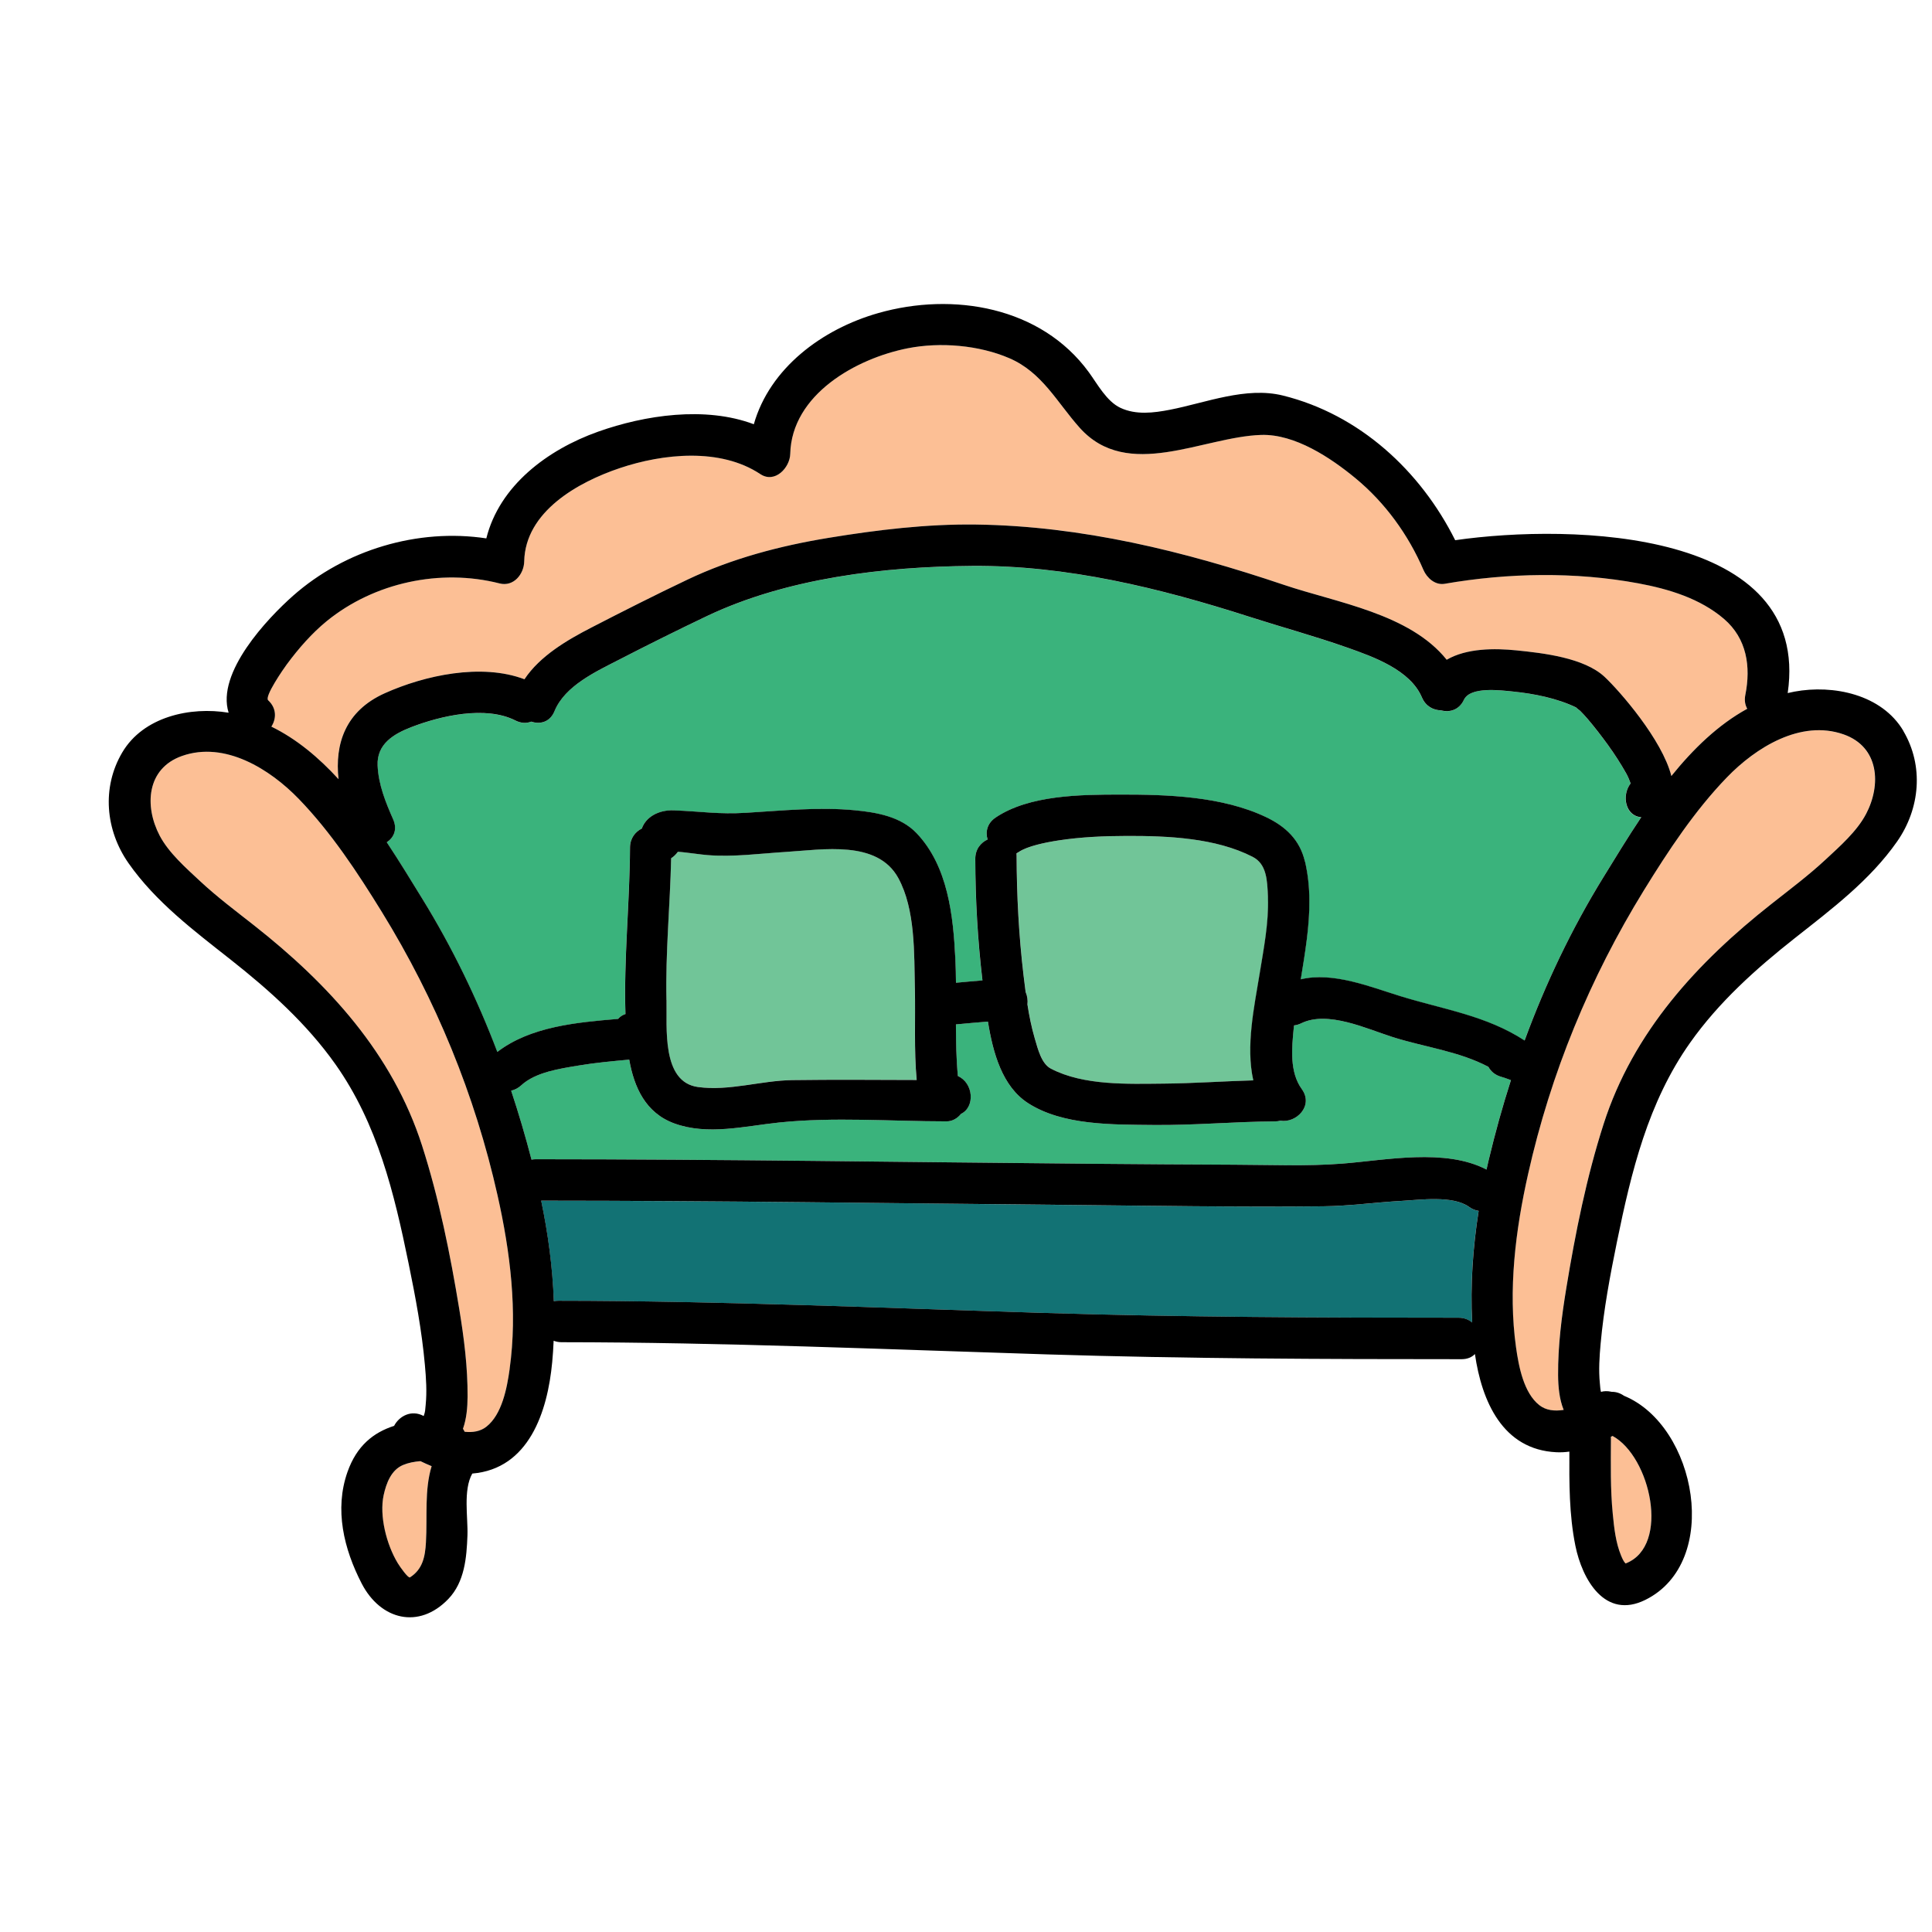 <?xml version="1.0" encoding="UTF-8"?><svg id="Layer_1" xmlns="http://www.w3.org/2000/svg" viewBox="0 0 512 512"><path d="M336.04,237.82c-.16-4.6-.35-8.84-4.05-10.74-9.81-5.03-22.44-5.56-33.25-5.54-6.06,.01-12.16,.27-18.16,1.18-3.57,.54-8.26,1.51-10.56,3.06-.21,.14-.42,.26-.62,.37,.02,.21,.03,.42,.03,.65,.02,10.54,.59,21.15,1.83,31.61,.18,1.49,.36,2.99,.56,4.49,.45,1.04,.61,2.2,.48,3.3,.47,3.02,1.07,6.01,1.92,8.93,.89,3.05,1.82,6.8,4.32,8.1,8.69,4.53,20.37,4.04,29.88,3.95,7.92-.07,15.84-.64,23.76-.86-2.04-9.05,.28-19.59,1.66-28.15,1.08-6.68,2.46-13.55,2.22-20.34Z" fill="#71c598"/><path d="M432.12,207.63c-.33-.91-.7-1.81-1.17-2.65-1.46-2.61-3.08-5.12-4.83-7.53-1.71-2.35-3.48-4.67-5.37-6.88-.65-.75-1.31-1.5-2.02-2.19-.24-.24-1.36-.98-.96-.84-5.16-2.49-11.17-3.69-16.83-4.26-3.14-.32-11.32-1.42-13.01,2.19-1.29,2.75-3.82,3.42-6.07,2.79-2.03-.04-4.04-1.06-5.05-3.42-3.09-7.27-12.79-10.75-19.65-13.16-8.58-3.02-17.42-5.44-26.09-8.22-23.68-7.59-48.38-13.66-73.41-13.47-23.28,.18-49.09,3.19-70.33,13.29-7.77,3.7-15.62,7.6-23.27,11.55-6.08,3.14-14.37,6.9-17.13,13.64-1.21,2.94-3.85,3.57-6.16,2.78-1.23,.48-2.68,.47-4.21-.3-7.91-4-19.81-1.23-27.62,1.78-4.62,1.78-9.15,4.44-8.89,10.17,.23,5.09,2.12,9.69,4.14,14.31,1.17,2.65,.13,4.82-1.71,6.02,3.39,5.12,6.51,10.26,9.42,14.98,7.94,12.89,14.52,26.5,19.88,40.58,8.76-6.71,20.94-7.83,32-8.75,.48-.58,1.13-1.03,1.95-1.28-.46-14.72,1.14-29.39,1.21-44.11,.01-2.47,1.37-4.19,3.13-5.06,1.05-3.03,4.39-4.99,8.54-4.82,7.41,.3,11.86,1.09,19.09,.65,9.57-.58,19.25-1.59,28.83-.67,5.77,.55,12.15,1.67,16.35,6.07,8.33,8.74,9.73,21.86,10.28,33.39,.1,2.07,.14,4.16,.16,6.25,2.33-.22,4.67-.44,7.02-.62-1.27-10.67-1.88-21.45-1.9-32.19,0-2.56,1.43-4.3,3.26-5.15-.6-2.01-.13-4.31,2.14-5.83,8.92-6,22.59-6.06,32.89-6.08,12.65-.03,27.11,.43,38.77,5.98,5.17,2.46,8.96,6.02,10.3,11.77,1.6,6.85,1.34,13.75,.47,20.7-.44,3.52-1.02,7.02-1.59,10.53,8.57-2.08,18.64,2.08,26.53,4.5,11.44,3.52,22.65,5.11,32.79,11.72,5.54-15.05,12.45-29.58,20.89-43.29,3.09-5.01,6.4-10.48,10.03-15.9-4.2-.26-5.3-5.75-2.82-8.95Z" fill="#3ab37c"/><path d="M242.44,261.93c-.21-9.2,.18-20.93-4.41-29.28-5.53-10.08-19.93-7.49-29.67-6.9-6.9,.42-14.04,1.42-20.95,.84-1.9-.16-3.78-.47-5.67-.67-.7-.07-1.41-.16-2.11-.2-.48,.68-1.09,1.26-1.78,1.71-.28,12.53-1.54,25.04-1.24,37.58,.17,7.15-1.39,21.72,8.34,23.05,8.31,1.14,16.69-1.72,25-1.83,10.98-.15,21.98-.07,32.96-.03-.74-8.04-.29-16.24-.48-24.27Z" fill="#71c598"/><path d="M462.52,184.16c1.51-7.51,.41-14.95-5.65-20.15-6.31-5.41-14.66-7.94-22.7-9.43-16.77-3.11-34.55-2.79-51.33,.12-2.52,.44-4.71-1.55-5.62-3.67-4-9.29-10.16-17.82-17.98-24.28-6.59-5.44-16.1-11.79-25.05-11.5-15.44,.5-35.35,12.31-48.07-1.9-6.02-6.73-9.92-14.67-18.64-18.43-8.05-3.47-18.3-4.33-26.9-2.64-13.69,2.68-30.8,12.25-31.17,28-.09,3.63-4.06,7.93-7.93,5.35-10.59-7.04-25.79-5.45-37.26-1.58-10.96,3.69-25.04,11.48-25.31,24.73-.07,3.35-2.79,6.78-6.54,5.82-15.67-4-33.25-.24-45.84,10.03-3.93,3.2-7.44,7.23-10.44,11.3-1.01,1.36-6.08,8.68-5.03,9.65,2.3,2.12,2.17,4.92,.85,6.98,6.68,3.28,12.55,8.21,17.8,13.93-1.03-9.29,1.75-18.05,12.22-22.76,10.56-4.75,25.61-8.06,37.05-3.72,4.13-6.21,11.4-10.44,17.77-13.72,8.37-4.32,16.89-8.63,25.4-12.67,11.83-5.62,24.57-8.98,37.47-11.09,12.85-2.1,25.97-3.69,39.02-3.52,28.08,.37,55.15,7.05,81.63,15.99,14,4.72,33.3,7.6,43.11,19.84,5.31-3.09,12.71-3.07,18.54-2.48,7.01,.71,17.88,1.94,23.31,7.02,4,3.74,15.27,16.63,17.69,26.27,5.81-7.19,12.41-13.6,20.11-17.82-.56-.99-.8-2.21-.51-3.66Z" fill="#fcbf95"/><path d="M111.41,387.24c-1.6,.13-3.16,.42-4.58,1.01-3.18,1.32-4.48,4.85-5.17,8.01-1.17,5.39,.71,13.02,3.75,18.03,.63,1.03,2.76,4.05,3.23,3.75,3.36-2.15,4.01-5.48,4.23-9.26,.4-6.8-.44-13.81,1.51-20.2-1.01-.41-2-.85-2.97-1.33Z" fill="#fcbf95"/><path d="M427.33,380.54c-.15,.08-.3,.16-.45,.24,.01,.16,.02,.33,.02,.5-.02,6.65-.17,13.31,.49,19.94,.37,3.7,.77,7.55,2.2,11.02,.37,.89,.72,1.67,1.2,2.1,.03-.02,.07-.04,.13-.06,11.76-4.69,6.46-28.31-3.59-33.74Z" fill="#fcbf95"/><path d="M391.85,320.9c-.86-.13-1.72-.46-2.56-1.06-4.29-3.1-13.01-1.85-17.87-1.58-6.91,.38-13.84,1.36-20.76,1.43-22.82,.23-45.66-.15-68.48-.37-46.26-.45-92.51-1.11-138.77-1.12,1.82,8.75,3.02,17.7,3.35,26.65,.39-.08,.8-.13,1.25-.13,42.92,.03,85.8,1.91,128.69,3.23,36.6,1.13,73.18,1.27,109.8,1.27,1.5,0,2.71,.5,3.63,1.27-.52-9.87,.17-19.81,1.72-29.59Z" fill="#127274"/><path d="M131.86,316.8c-5.98-26.65-16.35-51.88-30.67-75.13-6.45-10.46-13.44-21.09-22.01-29.95-7.62-7.89-19.56-15.39-30.93-11.39-9.44,3.32-10.02,13.35-5.93,21.13,2.4,4.57,6.95,8.56,10.67,12.02,4.51,4.2,9.48,7.92,14.31,11.73,19.76,15.55,36.72,34,44.55,58.39,4.51,14.06,7.47,28.8,9.86,43.34,1.26,7.64,2.25,15.41,2.2,23.17-.02,2.82-.28,5.85-1.22,8.53,.17,.25,.32,.52,.45,.79,2.16,.23,4.18-.1,5.77-1.35,4.1-3.24,5.43-10.14,6.16-15.33,2.13-15.25,.14-31.05-3.2-45.95Z" fill="#fcbf95"/><path d="M397.95,285.4c-1.7-.44-2.86-1.45-3.52-2.68-7.89-4.17-16.78-5.19-25.31-7.87-6.87-2.17-17.27-7.13-24.31-3.66-.66,.33-1.29,.5-1.88,.55-.03,.26-.06,.52-.09,.78-.52,5.24-1.13,11.59,2.14,16.1,3.21,4.43-1.46,9.08-5.68,8.37-.44,.12-.92,.19-1.46,.19-10.73,.06-21.44,1.07-32.18,.95-10.58-.12-23.99,.19-33.25-5.81-6.82-4.42-9.27-13.3-10.61-21.59-2.8,.2-5.6,.48-8.39,.74-.03,0-.06,0-.09,0,0,4.59,.08,9.17,.52,13.7,4.12,1.79,4.64,8.2,.82,10.02-.92,1.17-2.27,1.98-3.81,1.98-14.64,0-29.87-1.22-44.44,.31-9.04,.95-18.89,3.47-27.74,.23-7.62-2.79-10.64-9.57-11.93-16.9-4.5,.41-9,.82-13.45,1.57-4.88,.82-11.37,1.73-15.17,5.24-.83,.77-1.74,1.22-2.67,1.42,2.01,6.02,3.8,12.12,5.39,18.28,.36-.07,.74-.11,1.16-.11,49.1,.01,98.19,.76,147.28,1.2,12.61,.11,25.21,.21,37.82,.25,9.51,.04,19.11,.45,28.61-.29,11.52-.89,27.26-4.15,38.22,1.58,.2-.88,.4-1.75,.6-2.62,1.68-7.12,3.65-14.16,5.88-21.11-.83-.27-1.64-.62-2.46-.84Z" fill="#3ab37c"/><path d="M488.56,194.63c-11.37-4-23.31,3.51-30.93,11.39-8.57,8.86-15.56,19.49-22.01,29.95-14.32,23.25-24.69,48.47-30.67,75.13-3.35,14.91-5.34,30.7-3.21,45.95,.73,5.19,2.06,12.1,6.16,15.33,1.76,1.39,4.04,1.65,6.47,1.27-1.16-2.85-1.46-6.17-1.48-9.24-.05-7.75,.94-15.53,2.2-23.17,2.39-14.54,5.35-29.29,9.86-43.34,7.83-24.39,24.79-42.84,44.55-58.39,4.84-3.81,9.81-7.53,14.31-11.73,3.72-3.47,8.27-7.46,10.67-12.02,4.09-7.79,3.51-17.81-5.93-21.13Z" fill="#fcbf95"/><path d="M504.43,193.72c-5.73-9.71-18.61-12.35-28.9-10.43-.6,.11-1.18,.25-1.77,.38,6.28-43.37-57.03-44.98-88.12-40.51-9.2-18.41-25.38-33.33-45.67-38.34-9.79-2.42-20.42,1.92-29.93,3.77-4.33,.84-8.99,1.42-13.1-.5-3.67-1.71-6.11-6.32-8.4-9.46-12.66-17.35-35.96-21.31-55.79-15.66-14.97,4.26-28.76,14.64-32.98,29.46-12.89-4.86-28.93-2.41-41.24,1.96-13.5,4.79-26.19,14.37-29.65,28.29-18.15-2.75-37.46,3.04-51.19,15.18-6.77,5.98-20.45,20.41-17.1,31.02-10.17-1.68-22.6,1.04-28.2,10.54-5.47,9.28-4.45,20.58,1.66,29.32,7.19,10.28,17.36,17.91,27.11,25.6,10.28,8.11,20.12,16.94,27.73,27.7,11.18,15.82,15.58,34.17,19.4,52.82,1.82,8.87,3.5,17.82,4.31,26.85,.32,3.51,.56,7.08,.21,10.59-.14,1.42-.1,1.75-.48,2.82-.02,.06-.03,.09-.05,.14-3.26-1.76-6.5,.03-7.84,2.61-5.49,1.76-9.91,5.29-12.35,12.21-3.51,9.96-.97,20.4,3.75,29.55,5.01,9.69,15.17,12.24,22.97,4.12,4.33-4.52,4.85-10.96,5.07-16.87,.17-4.65-1.2-11.98,1.28-16.37,15-1.25,19.95-16.36,21.18-29.54,.18-1.88,.3-3.77,.38-5.66,.63,.25,1.34,.39,2.13,.39,42.92,.03,85.8,1.89,128.69,3.23,36.6,1.14,73.18,1.27,109.79,1.27,1.56,0,2.74-.53,3.54-1.37,1.8,12.46,7.32,25.37,21.62,26.03,1.14,.05,2.28-.01,3.41-.17-.04,8.34-.07,16.72,1.59,24.93,1.8,8.92,7.83,19.67,18.55,14.36,20.24-10.01,13.6-46.17-5.66-54.08-.95-.67-2.08-1.08-3.29-1.05-.05-.01-.1-.03-.15-.04-.99-.21-1.88-.17-2.66,.05-.19-.68-.19-1.12-.3-2.27-.35-3.51-.11-7.08,.21-10.59,.82-9.02,2.5-17.98,4.31-26.85,3.82-18.64,8.22-37,19.4-52.82,7.6-10.76,17.45-19.59,27.73-27.7,9.75-7.69,19.92-15.32,27.11-25.6,6.12-8.75,7.13-20.05,1.66-29.32Zm-77.54,187.06c.15-.08,.3-.16,.45-.24,10.04,5.43,15.35,29.05,3.59,33.74-.05,.02-.09,.04-.13,.06-.47-.44-.83-1.21-1.2-2.1-1.43-3.47-1.84-7.32-2.2-11.02-.66-6.63-.51-13.29-.49-19.94,0-.17-.01-.34-.02-.5ZM76.1,175.94c3-4.06,6.52-8.09,10.44-11.3,12.59-10.27,30.17-14.03,45.84-10.03,3.74,.96,6.47-2.47,6.54-5.82,.27-13.25,14.34-21.04,25.31-24.73,11.47-3.86,26.66-5.46,37.26,1.58,3.88,2.58,7.84-1.72,7.93-5.35,.38-15.75,17.48-25.31,31.17-28,8.6-1.69,18.85-.83,26.9,2.64,8.72,3.76,12.62,11.7,18.64,18.43,12.71,14.21,32.62,2.4,48.07,1.9,8.96-.29,18.46,6.06,25.05,11.5,7.82,6.46,13.99,14.98,17.98,24.28,.91,2.12,3.1,4.1,5.62,3.67,16.79-2.91,34.56-3.23,51.33-.12,8.04,1.49,16.39,4.02,22.7,9.43,6.06,5.2,7.15,12.64,5.65,20.15-.29,1.44-.05,2.67,.51,3.66-7.7,4.22-14.3,10.63-20.11,17.82-2.43-9.63-13.69-22.52-17.69-26.27-5.43-5.08-16.3-6.31-23.31-7.02-5.83-.59-13.24-.61-18.54,2.48-9.82-12.24-29.11-15.11-43.11-19.84-26.48-8.93-53.55-15.61-81.63-15.99-13.04-.17-26.16,1.41-39.02,3.52-12.89,2.11-25.64,5.46-37.47,11.09-8.5,4.04-17.02,8.35-25.4,12.67-6.37,3.28-13.65,7.51-17.77,13.72-11.44-4.33-26.49-1.03-37.05,3.72-10.47,4.71-13.24,13.47-12.22,22.76-5.25-5.73-11.12-10.66-17.8-13.93,1.32-2.05,1.45-4.85-.85-6.98-1.05-.97,4.02-8.28,5.03-9.65Zm269.72,52.38c-1.34-5.75-5.13-9.31-10.3-11.77-11.66-5.55-26.12-6-38.77-5.98-10.3,.02-23.97,.09-32.89,6.08-2.27,1.53-2.75,3.82-2.14,5.83-1.83,.85-3.27,2.59-3.26,5.15,.02,10.74,.64,21.52,1.9,32.19-2.34,.18-4.69,.41-7.02,.62-.02-2.09-.06-4.18-.16-6.25-.56-11.53-1.95-24.65-10.28-33.39-4.2-4.41-10.58-5.52-16.35-6.07-9.58-.92-19.27,.1-28.83,.67-7.24,.44-11.68-.35-19.09-.65-4.14-.17-7.48,1.79-8.54,4.82-1.76,.88-3.12,2.59-3.13,5.06-.07,14.72-1.67,29.38-1.21,44.11-.81,.25-1.46,.7-1.95,1.28-11.06,.92-23.25,2.04-32,8.75-5.36-14.09-11.94-27.7-19.88-40.58-2.91-4.73-6.03-9.86-9.42-14.98,1.83-1.2,2.87-3.36,1.71-6.02-2.03-4.62-3.91-9.22-4.14-14.31-.26-5.72,4.27-8.38,8.89-10.17,7.81-3.02,19.71-5.78,27.62-1.78,1.54,.78,2.99,.78,4.21,.3,2.31,.79,4.96,.16,6.16-2.78,2.76-6.74,11.05-10.5,17.13-13.64,7.66-3.95,15.5-7.85,23.27-11.55,21.24-10.1,47.05-13.11,70.33-13.29,25.03-.19,49.73,5.87,73.41,13.47,8.67,2.78,17.51,5.19,26.09,8.22,6.86,2.42,16.56,5.89,19.65,13.16,1,2.36,3.02,3.38,5.05,3.42,2.25,.62,4.79-.05,6.07-2.79,1.69-3.6,9.87-2.5,13.01-2.19,5.65,.58,11.67,1.77,16.83,4.26-.39-.14,.72,.6,.96,.84,.71,.7,1.37,1.44,2.02,2.19,1.89,2.21,3.66,4.53,5.37,6.88,1.75,2.42,3.37,4.93,4.83,7.53,.47,.85,.84,1.74,1.17,2.65-2.48,3.2-1.37,8.69,2.82,8.95-3.63,5.42-6.94,10.89-10.03,15.9-8.45,13.71-15.36,28.24-20.89,43.29-10.13-6.61-21.35-8.21-32.79-11.72-7.89-2.42-17.96-6.58-26.53-4.5,.57-3.5,1.15-7.01,1.59-10.53,.87-6.95,1.13-13.85-.47-20.7Zm-13.66,57.99c-7.92,.22-15.83,.79-23.76,.86-9.51,.08-21.19,.57-29.88-3.95-2.5-1.3-3.43-5.05-4.32-8.1-.85-2.92-1.45-5.91-1.92-8.93,.13-1.1-.03-2.26-.48-3.3-.2-1.5-.38-3-.56-4.49-1.24-10.47-1.8-21.07-1.83-31.61,0-.22-.01-.44-.03-.65,.21-.11,.42-.23,.62-.37,2.3-1.55,6.99-2.51,10.56-3.06,6-.91,12.1-1.17,18.16-1.18,10.81-.02,23.44,.51,33.25,5.54,3.7,1.9,3.89,6.14,4.05,10.74,.24,6.8-1.14,13.67-2.22,20.34-1.39,8.56-3.7,19.1-1.66,28.15Zm-155.54-21.29c-.29-12.54,.96-25.05,1.24-37.58,.68-.44,1.29-1.03,1.78-1.71,.71,.04,1.41,.12,2.11,.2,1.89,.2,3.77,.51,5.67,.67,6.91,.58,14.06-.42,20.95-.84,9.73-.6,24.13-3.18,29.67,6.9,4.58,8.35,4.2,20.08,4.41,29.28,.18,8.03-.26,16.23,.48,24.27-10.99-.03-21.98-.12-32.96,.03-8.31,.11-16.69,2.96-25,1.83-9.73-1.33-8.17-15.9-8.34-23.05Zm-63.74,143.74c-.22,3.78-.87,7.12-4.23,9.26-.46,.3-2.6-2.72-3.23-3.75-3.04-5.01-4.92-12.64-3.75-18.03,.69-3.16,1.99-6.69,5.17-8.01,1.41-.59,2.97-.88,4.58-1.01,.97,.48,1.97,.92,2.97,1.33-1.95,6.38-1.11,13.4-1.51,20.2Zm22.19-46.01c-.72,5.19-2.06,12.1-6.16,15.33-1.59,1.26-3.61,1.58-5.77,1.35-.13-.27-.28-.54-.45-.79,.95-2.68,1.21-5.71,1.22-8.53,.05-7.75-.94-15.53-2.2-23.17-2.39-14.54-5.35-29.29-9.86-43.34-7.83-24.39-24.79-42.84-44.55-58.39-4.84-3.81-9.81-7.53-14.31-11.73-3.72-3.47-8.27-7.46-10.67-12.02-4.09-7.79-3.51-17.81,5.93-21.13,11.37-4,23.31,3.51,30.93,11.39,8.57,8.86,15.56,19.49,22.01,29.95,14.32,23.25,24.69,48.47,30.67,75.13,3.35,14.91,5.34,30.7,3.2,45.95Zm255.07-12.27c-.92-.78-2.14-1.27-3.63-1.27-36.61,0-73.19-.14-109.8-1.27-42.89-1.32-85.77-3.2-128.69-3.23-.45,0-.87,.04-1.25,.13-.32-8.96-1.53-17.9-3.35-26.65,46.26,.01,92.51,.68,138.77,1.12,22.82,.22,45.66,.6,68.48,.37,6.92-.07,13.85-1.05,20.76-1.43,4.86-.27,13.58-1.51,17.87,1.58,.83,.6,1.7,.94,2.56,1.06-1.54,9.78-2.23,19.73-1.72,29.59Zm4.4-43.15c-.21,.87-.41,1.75-.6,2.62-10.95-5.73-26.7-2.47-38.22-1.58-9.49,.74-19.09,.32-28.61,.29-12.61-.05-25.21-.14-37.82-.25-49.09-.43-98.18-1.19-147.28-1.2-.41,0-.8,.04-1.16,.11-1.59-6.16-3.39-12.25-5.39-18.28,.93-.21,1.84-.66,2.67-1.42,3.8-3.51,10.29-4.42,15.17-5.24,4.45-.75,8.95-1.15,13.45-1.57,1.29,7.33,4.32,14.11,11.93,16.9,8.85,3.24,18.7,.71,27.74-.23,14.57-1.52,29.8-.31,44.44-.31,1.54,0,2.89-.81,3.81-1.98,3.82-1.82,3.3-8.23-.82-10.02-.43-4.53-.51-9.11-.52-13.7,.03,0,.06,0,.09,0,2.79-.25,5.58-.53,8.39-.74,1.34,8.28,3.78,17.17,10.61,21.59,9.26,6,22.68,5.69,33.25,5.81,10.74,.12,21.45-.89,32.18-.95,.53,0,1.01-.07,1.46-.19,4.22,.71,8.88-3.94,5.68-8.37-3.27-4.51-2.66-10.86-2.14-16.1,.03-.26,.06-.52,.09-.78,.59-.06,1.22-.23,1.88-.55,7.04-3.47,17.43,1.49,24.31,3.66,8.53,2.69,17.42,3.71,25.31,7.87,.66,1.23,1.81,2.23,3.52,2.68,.82,.21,1.63,.57,2.46,.84-2.23,6.95-4.19,13.99-5.88,21.11Zm99.96-91.58c-2.4,4.57-6.95,8.56-10.67,12.02-4.51,4.2-9.48,7.92-14.31,11.73-19.76,15.55-36.72,34-44.55,58.39-4.51,14.05-7.47,28.8-9.86,43.34-1.26,7.64-2.25,15.41-2.2,23.17,.02,3.07,.32,6.39,1.48,9.24-2.43,.38-4.71,.13-6.47-1.27-4.1-3.24-5.43-10.14-6.16-15.33-2.13-15.25-.14-31.05,3.21-45.95,5.98-26.65,16.35-51.88,30.67-75.13,6.45-10.46,13.44-21.09,22.01-29.95,7.62-7.89,19.56-15.39,30.93-11.39,9.44,3.32,10.02,13.35,5.93,21.13Z"/></svg>